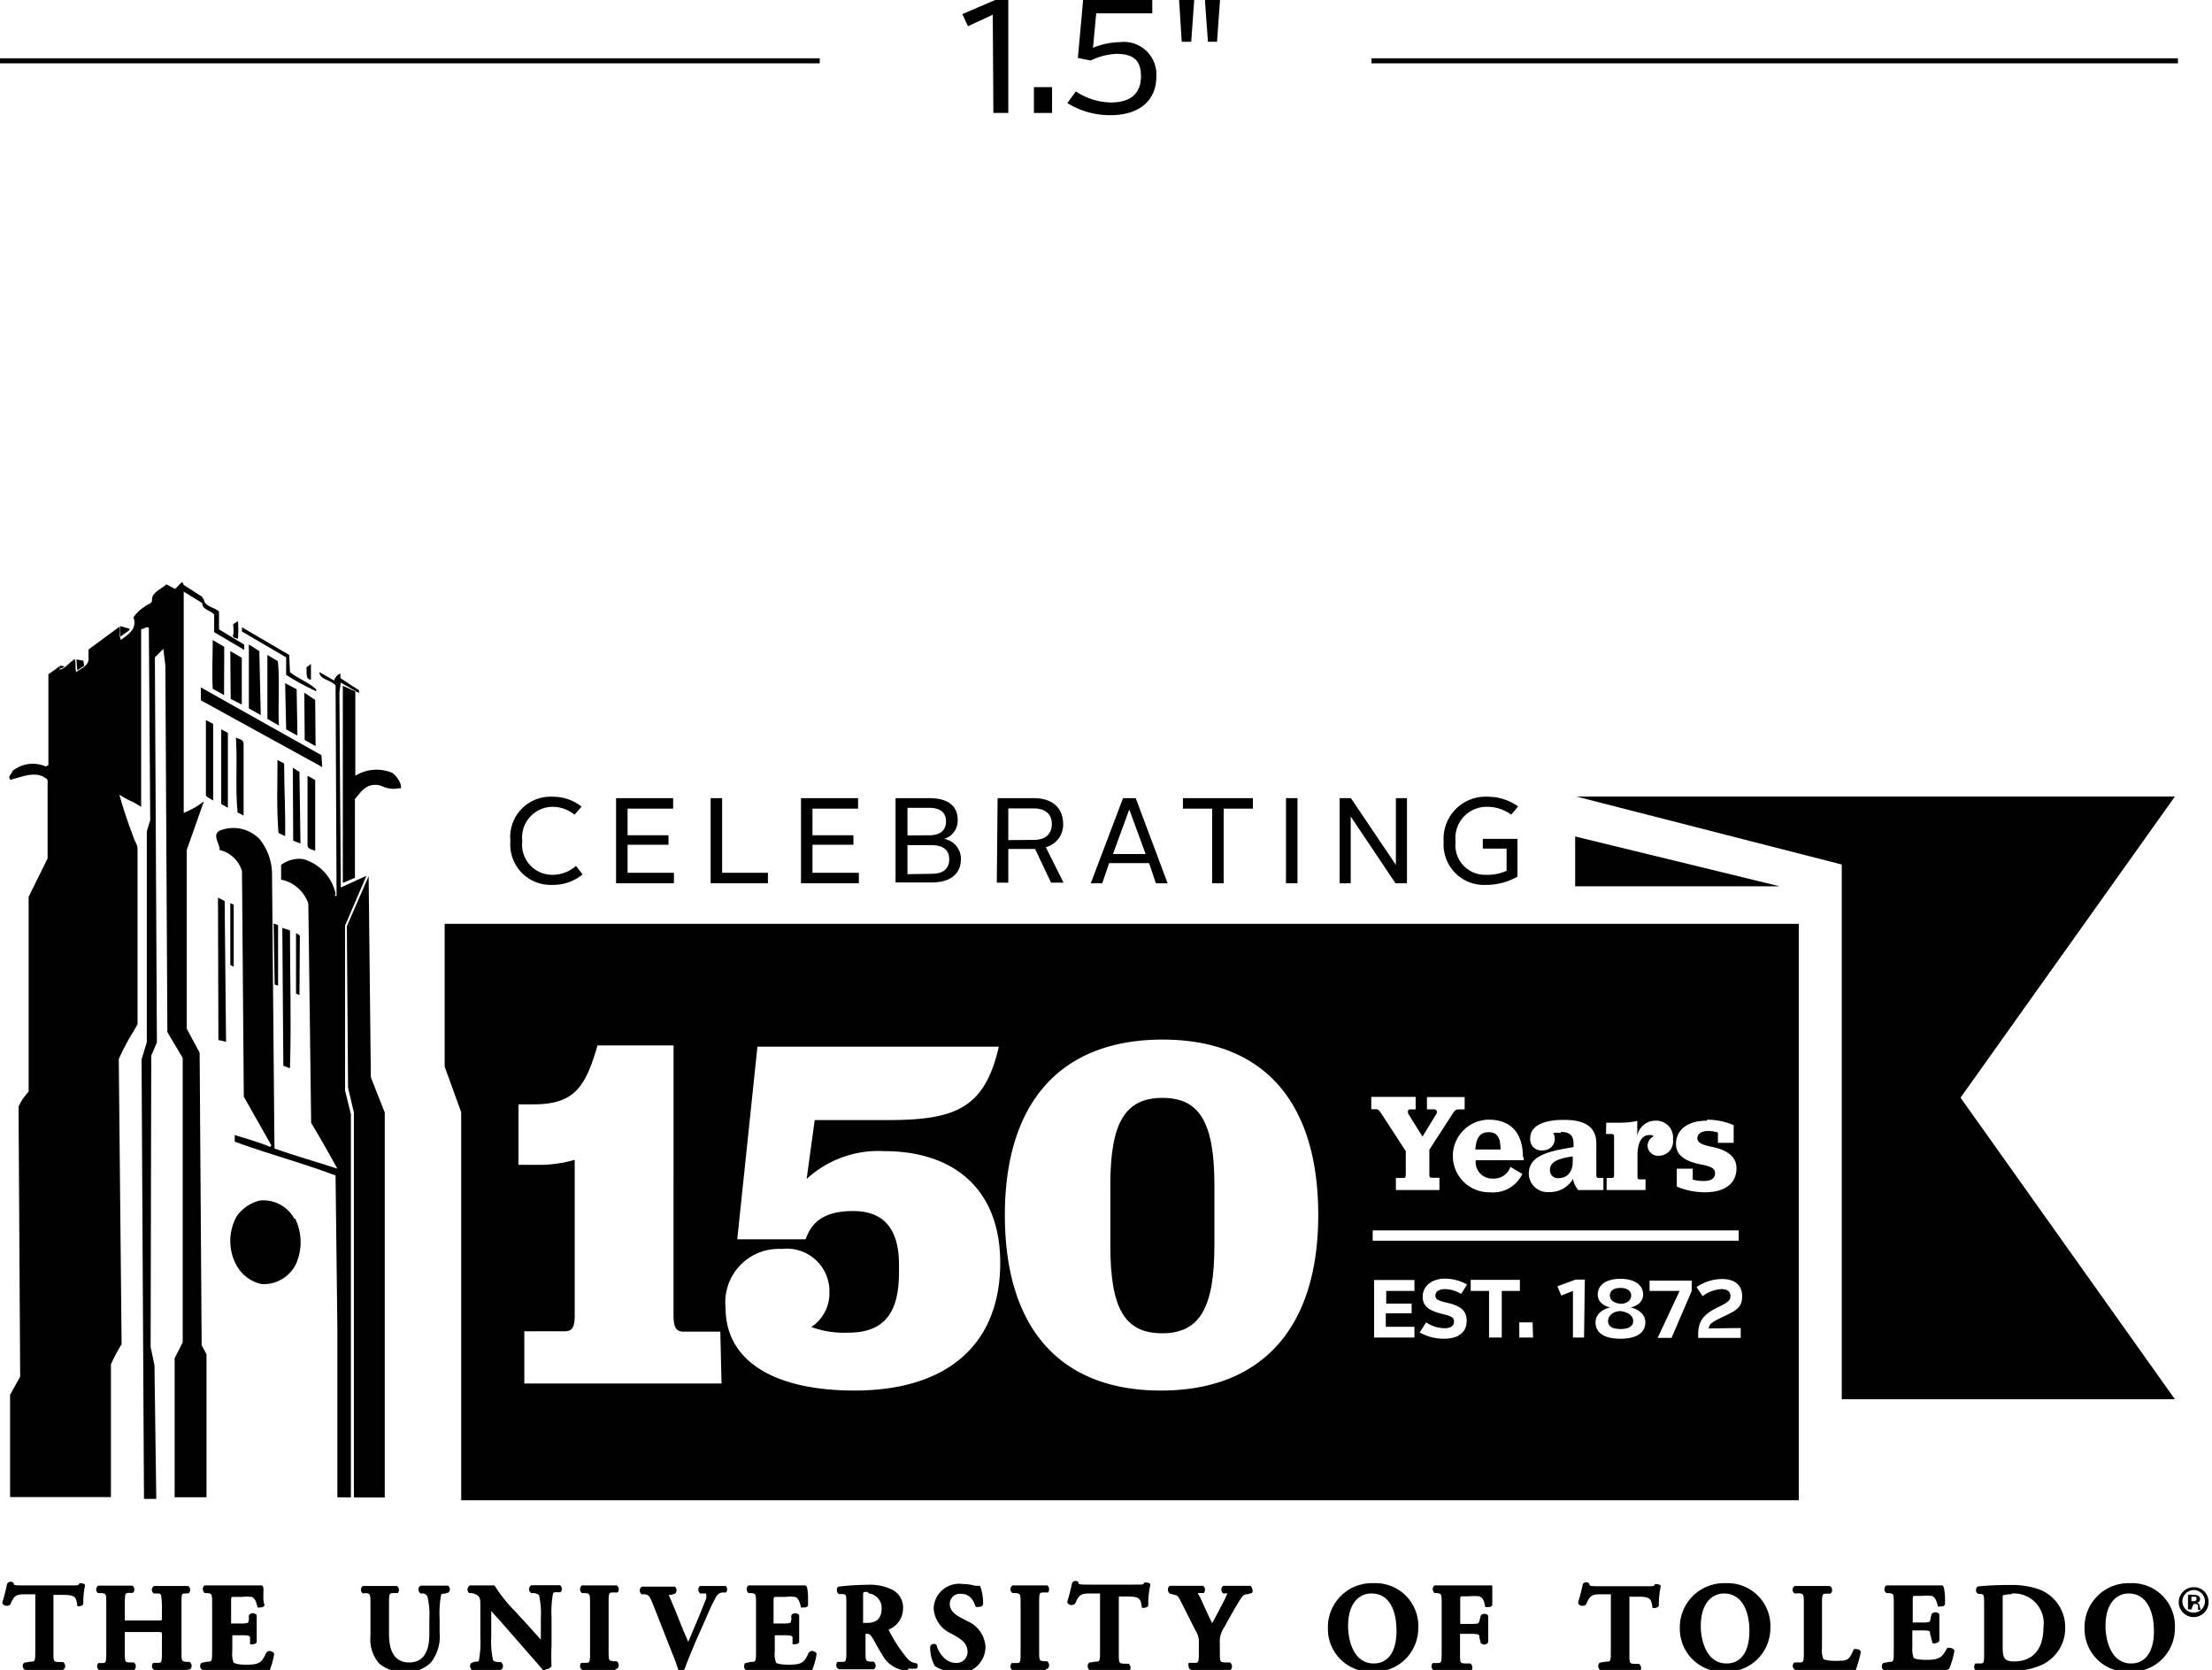 <svg id="Layer_1" data-name="Layer 1" xmlns="http://www.w3.org/2000/svg" xmlns:xlink="http://www.w3.org/1999/xlink" viewBox="0 0 109.69 82.79"><defs><style>.cls-1{fill:none;}.cls-2{clip-path:url(#clip-path);}</style><clipPath id="clip-path"><rect class="cls-1" x="-6.96" y="18.95" width="122.58" height="74.77"/></clipPath></defs><rect y="2.89" width="40.65" height="0.25"/><rect x="68.01" y="2.89" width="39.99" height="0.25"/><path d="M49.23.73,48,1.3,47.72.7,49.35,0H50V5.6h-.74Z"/><path d="M51.27,4.32h.9V5.6h-.9Z"/><path d="M52.93,5.11l.42-.58a3.2,3.2,0,0,0,1.74.55c1,0,1.49-.47,1.49-1.3s-.42-1.11-1.23-1.11A3.36,3.36,0,0,0,54.08,3l-.63-.13L53.71,0h3.43V.66H54.36L54.2,2.37a3.56,3.56,0,0,1,1.33-.28A1.61,1.61,0,0,1,57.34,3.8c0,1.2-.86,1.91-2.27,1.91A4,4,0,0,1,52.93,5.11Z"/><polygon points="91.33 42.86 78.17 39.49 107.85 39.49 97.22 54.42 107.85 69.37 91.33 69.37 91.33 42.86"/><polygon points="88.25 43.94 78.11 41.47 78.11 43.94 88.25 43.94"/><g class="cls-2"><path d="M80.36,64.64c.33,0,.53-.19.53-.41s-.18-.38-.53-.38-.53.15-.53.38.2.37.53.41"/><path d="M80.36,65c-.35,0-.62.22-.62.49s.21.4.62.4.63-.14.63-.4-.27-.45-.63-.49"/><path d="M73.82,56.13c-.41,0-.62.25-.66.86h1.25c0-.63-.19-.86-.59-.86"/><path d="M57.65,54.43c-1.86,0-2.59,1.23-2.59,4.32v3c0,3.12.71,4.35,2.57,4.35s2.59-1.26,2.59-4.35v-3c0-3.09-.73-4.32-2.57-4.32"/><path d="M76.86,58a.39.39,0,0,0,.42.41c.45,0,.71-.33.71-.82v-.26c-.66.1-1.13.24-1.13.67"/><path d="M22.05,45.8v7.08l.82,2.26V74.38H89.2V45.8Zm62.6,9.71a3.36,3.36,0,0,1,1.32.27v.88h-.78v-.51a1.53,1.53,0,0,0-.47-.08c-.35,0-.55.14-.55.37s.3.33.73.42,1.21.31,1.21,1.06-.57,1.19-1.57,1.19a3.68,3.68,0,0,1-1.39-.28v-.89h.79v.54a1.91,1.91,0,0,0,.54.07c.35,0,.57-.12.57-.39s-.3-.35-.75-.44-1.19-.31-1.19-1,.55-1.16,1.54-1.16m-5,.1h.71a3.76,3.76,0,0,0,.83-.09v.75a.91.91,0,0,1,.92-.76.83.83,0,0,1,.85.93.71.71,0,0,1-.72.81.52.52,0,0,1-.54-.49.54.54,0,0,1,.31-.48.32.32,0,0,0-.2-.06c-.41,0-.6.37-.61,1v1c0,.17,0,.2.13.2h.27V59H79.67V58.4h.24c.09,0,.13,0,.13-.2V56.45c0-.18,0-.23-.13-.23h-.27Zm-2.27.51a1.23,1.23,0,0,0-.36,0,.57.57,0,0,1-.51.86.55.55,0,0,1-.63-.59c0-.64.68-.92,1.68-.92s1.6.32,1.6,1.18V58.2c0,.14,0,.2.12.2h.23V59H78.26a1.28,1.28,0,0,1-.26-.55,1.32,1.32,0,0,1-1.19.65.93.93,0,0,1-1-.91c0-.91,1-1.12,2.22-1.32V56.7c0-.41-.19-.58-.62-.58m-1.85,1.25v.15H73.18a.82.82,0,0,0,.87.91.86.86,0,0,0,.85-.58l.59.35a1.6,1.6,0,0,1-1.61.91,1.8,1.8,0,1,1-.07-3.6c1.13,0,1.71.68,1.71,1.86M35.78,68.59H26V66h2c.32,0,.5-.12.5-.78V57.5a6.25,6.25,0,0,1-1.86.25h-.93v-3h.75c2,0,2.57-.83,3.17-2.92h3.77V65.24c0,.66.2.78.51.78h1.81Zm6.61.35c-4,0-6.41-1.46-6.41-4.1a2.65,2.65,0,0,1,2.79-2.92,2.11,2.11,0,0,1,2.36,2.14,2,2,0,0,1-.9,1.73,4.73,4.73,0,0,0,1.83.28c1.81,0,2.52-1,2.52-3V62.7c0-1.78-.76-2.66-2.27-2.66s-2.08.6-2.36,1.4H36.56l1-9.55H49.53c-.7,3.07-2.16,3.64-5.51,3.64H40.4L40,58.45a5.25,5.25,0,0,1,3.84-1.38c3.58,0,5.76,2,5.76,5.53,0,4-2.56,6.34-7.24,6.34m15.21,0c-5,0-7.74-3.09-7.74-8.7s2.79-8.7,7.82-8.7,7.72,3.11,7.72,8.7-2.79,8.7-7.8,8.7M68,54.38H70.2V55h-.26c-.14,0-.16.13-.08.26l.68,1.09.69-1.13c.06-.11,0-.22-.11-.22h-.36v-.61h1.87V55h-.29c-.15,0-.21.06-.31.22L70.88,57v1.16c0,.19,0,.23.15.23h.35V59H69.22V58.4h.35c.11,0,.14,0,.14-.23v-1.1L68.5,55.21c-.11-.16-.16-.22-.3-.22H68ZM68.07,61H86.22v.51H68.07Zm2.07,5.31h-2V63.46h2V64h-1.4v.63H70v.48H68.72v.67h1.42Zm1.48.06a2.43,2.43,0,0,1-1.22-.31l.32-.5a1.7,1.7,0,0,0,.91.29c.33,0,.47-.13.47-.33s-.12-.27-.55-.37c-.69-.17-1-.38-1-.87s.41-.89,1.12-.89a2.32,2.32,0,0,1,1.08.29l-.29.47a1.65,1.65,0,0,0-.79-.24c-.34,0-.49.14-.49.32s.12.25.55.35c.67.15,1,.37,1,.91s-.39.88-1.12.88m2.86-.06h-.63V64h-.91v-.55h2.44V64h-.9Zm1.55,0h-.68v-.75H76Zm2.53,0H78V64l-.58.23-.19-.46.9-.33h.46Zm1.8.06c-.79,0-1.23-.29-1.23-.81,0-.37.29-.64.73-.74-.39-.09-.62-.32-.62-.64,0-.48.42-.78,1.12-.78s1.13.3,1.13.78c0,.32-.23.55-.62.64.44.1.73.37.73.74,0,.52-.44.81-1.24.81M83.89,64l-1,2.33H82.2L83.29,64H81.8v-.51h2.09Zm2.43,1.84v.49H84.21v-.16c0-.65.23-1,1-1.37.45-.22.6-.32.6-.54s-.14-.35-.44-.35a1.71,1.71,0,0,0-.94.35l-.3-.45a2.27,2.27,0,0,1,1.26-.4c.66,0,1,.32,1,.85s-.24.69-.9,1-.71.38-.76.6Z"/><path d="M11.82,31.66c-.15,0-.31-.07-.26-.18s0-.53,0-.53l.24-.16a5.41,5.41,0,0,1,0,.87"/><polygon points="10.04 29.75 10.04 29.6 9.05 28.96 9.06 29.12 10.04 29.75"/><polygon points="6.42 31.17 6.42 31.24 5.97 31.56 5.95 31.04 6.42 31.17"/><polygon points="3.79 32.69 4.14 32.76 4.17 33.01 3.83 33.23 3.79 32.69"/><polygon points="2.98 33 3.17 33.03 3.18 33.07 2.99 33.15 2.98 33"/><polygon points="19.08 55.16 18.39 53.41 18.28 43.44 17.2 45.92 17.26 53.92 17.55 55.16 17.55 74.24 19.08 74.24 19.08 55.16"/><path d="M14.38,33.32c.4.33.92.5,1.3.86v.09a12.78,12.78,0,0,1-1.49-.81l0-.87L12,31.31V31.1l2.34,1.37Z"/><path d="M15.46,33.7c-.35,0-.23-.35-.26-.62l.22-.16c0,.21,0,.52,0,.78"/><polygon points="15.98 38.03 9.96 34.72 9.96 34.08 15.94 37.44 15.98 38.03"/><path d="M10.24,74.23l0-7.09L10,66.69,9.9,52.19,9.26,51l0-8.86.85-2.41a4,4,0,0,1-1,.57l0-10.83,0-.14.92.57c0,.33.4.35.59.57v.87l1.49.88c0-.1,0-.19,0-.26l-1.25-.76,0-.88c-.24-.23-.71-.23-.76-.63l-1-.62c0-.47-.28.07-.43.12l-.42-.22c-.26.24-.76.43-.71.79,0,.19-.26.19-.38.33a1.67,1.67,0,0,0-.54.52c.19.57-.24.83-.62,1.11-.12-.19,0-.47-.09-.64L4.39,32.2v.48c0,.33-.4.47-.61.64-.07-.19,0-.48-.07-.64-.26.14-.48.47-.74.52l0-.19c-.19.16-.38.28-.57.42v4.5L2.27,38a1.6,1.6,0,0,0-1.66.23c0,.14-.26.26-.09.43.56-.14,1.32-.5,1.84,0l0,3.9-.94,1.9,0,9.66a2.84,2.84,0,0,0-.5.74L1,68.25l-.5.9c0,1.61,0,3.43,0,5.07h5l0-6.58v0a9,9,0,0,1,.53-1L5.89,52.51v0a10.39,10.39,0,0,1,.67-1.28c.09-.15.18-.3.26-.45,0-1.56,0-3,0-4.39s0-2.82,0-4.32c0-.16-.11-.32-.17-.48-.23-.61-.46-1.25-.65-1.91l-.08-.28.25.15a4.09,4.09,0,0,0,.47.23L7,40H7l0-8.82.08,0,0,0c.06,0,.18-.14.3-.06l0,0,.07,9.53-.17.57,0,10.45-.26.85.12,21.79h.61l-.09-6.63-.19-.9L7.5,52.34l.28-.66-.1-19.09.42-.42.1.83.1,18.17.76,1.28,0,14.1-.4.79v6.89Z"/><path d="M17.4,74.24l0-19-.29-1.18,0-8.17,1.06-2.47L16.9,44l0,0-.07-9.67.07-.49.9.52v-.14l-.92-.6,0-.23a.52.52,0,0,0-.31.35l-.73-.42c0,.37.54.37.8.66l.05,10.44-.05,0c-.07,0,0-.07,0-.12a2.28,2.28,0,0,0-1.61-1.71,1.5,1.5,0,0,0-1.09.29v.73a1.8,1.8,0,0,1,1.35,1.19l.14,10.87c.45.75.9,1.54,1.3,2.27-1-.33-2.1-.64-3.12-1l-.12-13.62a2.79,2.79,0,0,0-.61-1.71,1.8,1.8,0,0,0-1.87-.47c-.59.17-.09.69-.12,1A1.52,1.52,0,0,1,12,43.19l.09,11.18,1.37,2.42-.07.07c-.56-.24-1.16-.4-1.75-.59v.33c1.66.61,3.38,1.06,5,1.68l.09,7.58,0,8.37"/><path d="M19.88,38.92a1.26,1.26,0,0,0-.42-.6l0,0a2,2,0,0,0-1.84.14l0,0,0-4.18L17,34,17,43.77l.6-.25,0-3.91.23-.27a1.23,1.23,0,0,1,.45-.37A.91.91,0,0,1,19,39a1.25,1.25,0,0,0,.77.08l.12,0Z"/><path d="M11.11,34.46l-.56-.31c-.05-.83,0-1.61,0-2.42l.57.34Z"/><polygon points="12.93 35.45 12.34 35.12 12.34 31.95 12.86 32.28 12.93 35.45"/><polygon points="11.99 34.93 11.44 34.65 11.42 32.28 11.99 32.61 11.99 34.93"/><path d="M13.78,32.78c.1.94,0,2.13.05,3.19l-.57-.33,0-3.17Z"/><polygon points="14.75 36.47 14.19 36.16 14.14 33.87 14.71 34.17 14.75 36.47"/><polygon points="15.65 36.99 15.11 36.69 15.09 34.34 15.63 34.7 15.65 36.99"/><path d="M10.57,39.69c-.2-.14-.21-.1-.36-.24V35.7l.36.19Z"/><polygon points="11.3 40.05 10.97 39.86 10.97 36.16 11.3 36.33 11.3 40.05"/><path d="M12.08,36.85v3.58l-.3-.15c-.12-1.27,0-2.34-.08-3.71.15.07.36.09.38.28"/><path d="M14.09,37.85c0,1.3.07,2.32.05,3.6l-.33-.15c-.1-1.2-.05-2.32-.05-3.62Z"/><polygon points="14.9 41.82 14.54 41.68 14.52 38.06 14.85 38.27 14.9 41.82"/><path d="M15.63,42.18c-.14-.07-.38-.07-.38-.28V38.46l.38.21Z"/><polygon points="11.21 51.65 10.83 51.56 10.81 44.5 11.14 44.67 11.21 51.65"/><polygon points="11.59 47.93 11.42 47.84 11.42 44.78 11.59 44.85 11.59 47.93"/><polygon points="13.79 48.86 13.62 48.81 13.57 45.78 13.79 45.87 13.79 48.86"/><path d="M14.38,46.13c0,2.47.07,4.36,0,6.83l-.33-.12L14,46Z"/><path d="M14.85,49.33l-.17-.07c0-1,0-2.08,0-3l.19.12Z"/><path d="M14.6,60.43h0a1.74,1.74,0,0,0-1.72-.91,2,2,0,0,0-1.13.76,2.51,2.51,0,0,0,0,2.49,1.87,1.87,0,0,0,1.22.89l.23,0a1.79,1.79,0,0,0,1.48-1,2.67,2.67,0,0,0-.05-2.26"/><path d="M25.31,41.7v0a2,2,0,0,1,2.11-2.2,2.28,2.28,0,0,1,1.42.49l-.35.4A1.72,1.72,0,0,0,27.42,40a1.52,1.52,0,0,0-1.52,1.7v0a1.49,1.49,0,0,0,1.49,1.67,1.74,1.74,0,0,0,1.17-.44l.33.42a2.28,2.28,0,0,1-1.52.52,2,2,0,0,1-2.06-2.17"/><polygon points="30.55 39.57 33.38 39.57 33.38 40.09 31.12 40.09 31.12 41.41 33.15 41.41 33.15 41.88 31.12 41.88 31.12 43.27 33.42 43.27 33.42 43.79 30.55 43.79 30.55 39.57"/><polygon points="35.24 39.57 35.81 39.57 35.81 43.27 38.08 43.27 38.08 43.79 35.24 43.79 35.24 39.57"/><polygon points="39.72 39.57 42.55 39.57 42.55 40.09 40.29 40.09 40.29 41.41 42.32 41.41 42.32 41.88 40.29 41.88 40.29 43.27 42.59 43.27 42.59 43.79 39.72 43.79 39.72 39.57"/><path d="M44.41,39.57h1.67c1,0,1.41.44,1.41,1.08h0a.94.94,0,0,1-.67.94,1,1,0,0,1,.83,1v0c0,.76-.55,1.16-1.45,1.16H44.41Zm1.67,1.84c.58,0,.83-.27.83-.69h0c0-.4-.24-.67-.83-.67H45v1.37Zm.12,1.91c.6,0,.87-.27.87-.72v0c0-.44-.28-.7-.87-.7H45v1.44Z"/><path d="M49.47,39.57h1.78c1.1,0,1.47.64,1.47,1.28h0A1.15,1.15,0,0,1,51.86,42l.88,1.76h-.62l-.79-1.67H50v1.67h-.57Zm1.79,2.07c.66,0,.9-.37.9-.78h0c0-.42-.24-.78-.9-.78H50v1.57Z"/><path d="M55.69,39.57h.63l1.58,4.22h-.58l-.34-1H55l-.34,1h-.57Zm-.5,2.77h1.62L56,40.13h0Z"/><polygon points="60.11 40.09 58.66 40.09 58.66 39.57 62.13 39.57 62.13 40.09 60.68 40.09 60.68 43.79 60.11 43.79 60.11 40.09"/><rect x="63.77" y="39.57" width="0.57" height="4.22"/><polygon points="66.43 39.57 66.99 39.57 69.22 42.88 69.22 42.88 69.22 39.57 69.77 39.57 69.77 43.79 69.2 43.79 66.98 40.48 66.98 40.48 66.98 43.79 66.43 43.79 66.43 39.57"/><path d="M71.59,41.73v0a2.08,2.08,0,0,1,2.19-2.23,2.58,2.58,0,0,1,1.5.48l-.34.41A2,2,0,0,0,73.78,40a1.55,1.55,0,0,0-1.6,1.73v0a1.47,1.47,0,0,0,1.53,1.64,2.24,2.24,0,0,0,1-.2v-1.1H73.53v-.48h1.72v1.87a3.12,3.12,0,0,1-1.55.41,2,2,0,0,1-2.11-2.14"/><path d="M3.1,82.8H1.28a.2.2,0,0,1-.15-.18.19.19,0,0,1,.08-.19l.3-.05c.23,0,.24,0,.24-.57V79.2a.81.81,0,0,0,0-.16H1.36c-.51,0-.64,0-.84.49a.2.2,0,0,1-.17.08H.28a.23.23,0,0,1-.16-.12h0v-.06a9.23,9.23,0,0,0,.23-.9.19.19,0,0,1,.18-.11.17.17,0,0,1,.15.07c0,.09,0,.11.43.11H3.57c.31,0,.32,0,.36-.1h0l0,0a.28.28,0,0,1,.13,0,.18.18,0,0,1,.16.08h0v0a4.25,4.25,0,0,0-.09.95v0l0,0a.19.19,0,0,1-.14.09H4a.23.23,0,0,1-.17,0h0l0-.06c-.06-.41-.13-.49-.73-.49H2.65s0,.1,0,.15v2.61c0,.55,0,.55.24.57l.24,0a.25.25,0,0,1,.1.24.19.19,0,0,1-.1.14h0Z"/><path d="M9.29,82.8H7.69a.18.18,0,0,1-.15-.16.23.23,0,0,1,.06-.2l.19,0c.23,0,.24,0,.24-.58v-.89c0-.06-.1-.06-.21-.06H6.19v.94c0,.55,0,.55.24.57l.21,0a.25.25,0,0,1,.09.24.18.18,0,0,1-.09.14H4.92a.22.22,0,0,1-.1-.14.24.24,0,0,1,.06-.21l.15,0c.23,0,.24,0,.24-.59V79.57c0-.56,0-.56-.24-.59l-.17,0a.22.22,0,0,1-.09-.19.25.25,0,0,1,.1-.18h.06l.81,0,.76,0h.06a.21.21,0,0,1,.1.18.19.19,0,0,1-.08.18l-.14,0c-.24,0-.25,0-.25.59v.72s0,.06,0,.06.1,0,.21,0H7.82c.21,0,.21,0,.21-.08v-.72C8,79,8,79,7.79,79l-.16,0a.21.21,0,0,1-.1-.19.25.25,0,0,1,.1-.18h.06l.82,0,.76,0h.06a.23.23,0,0,1,.1.18.21.21,0,0,1-.08.18L9.2,79C9,79,9,79,9,79.57v2.24c0,.55,0,.55.24.58l.16,0a.25.25,0,0,1,.1.24.19.19,0,0,1-.1.14H9.29Z"/><path d="M13.15,82.8H10.08a.19.19,0,0,1-.15-.15.24.24,0,0,1,.06-.21l.29-.06c.23,0,.24,0,.24-.57V79.57c0-.56,0-.56-.25-.59l-.11,0a.24.24,0,0,1-.1-.23.2.2,0,0,1,.09-.15h.06l.77,0h1.15c.42,0,.73,0,.8,0H13l.06.09a3,3,0,0,1,0,.37c0,.2,0,.36.05.48h0v.06a.18.18,0,0,1-.14.09h-.07a.25.25,0,0,1-.14,0h0l0-.05c-.08-.32-.16-.44-.3-.47a1.75,1.75,0,0,0-.45,0h-.41c-.14,0-.14,0-.14.24v1.08h.32c.53,0,.53,0,.56-.18l0-.23a.24.24,0,0,1,.2-.1.28.28,0,0,1,.19.09v.18c0,.14,0,.31,0,.48s0,.31,0,.45v.21c0,.08-.09.11-.15.12h0a.27.27,0,0,1-.18,0h0l0,0,0-.27c0-.15,0-.17-.56-.17h-.32v.81a1.16,1.16,0,0,0,.07.56c.05,0,.12.09.6.09h.06c.66,0,.75-.15.95-.59a.24.24,0,0,1,.17-.09.32.32,0,0,1,.22.11v.07a3.93,3.93,0,0,1-.27.91v0l0,0Z"/><path d="M20.12,82.88a1.82,1.82,0,0,1-1.32-.41,1.83,1.83,0,0,1-.43-1.37V79.57c0-.56,0-.56-.25-.59L18,79a.22.22,0,0,1-.1-.22.21.21,0,0,1,.1-.15h.05l.77,0,.81,0h.05a.21.21,0,0,1,.1.15.25.25,0,0,1-.05.2l-.2,0c-.23,0-.24,0-.24.59V81c0,.94.33,1.42,1,1.42s1-.48,1-1.41v-.75a3.79,3.79,0,0,0-.1-1.13S21.08,79,21,79l-.14,0a.26.26,0,0,1-.11-.24.21.21,0,0,1,.12-.15l.71,0,.63,0h0l0,0a.2.2,0,0,1,.1.16.23.23,0,0,1-.07.18l-.18.06c-.12,0-.17,0-.19.08a5,5,0,0,0-.07,1.14v.72a2.08,2.08,0,0,1-.43,1.47,1.7,1.7,0,0,1-1.26.48"/><path d="M27,82.9h0c-.11-.15-.28-.35-.72-.85l-1.41-1.61-.51-.57v1.3a4.28,4.28,0,0,0,.09,1.14.36.36,0,0,0,.23.09l.15,0a.24.24,0,0,1,.11.24.19.19,0,0,1-.12.15H23.4a.26.26,0,0,1-.09-.17.21.21,0,0,1,.07-.18l.18-.06c.12,0,.17,0,.19-.07a5,5,0,0,0,.07-1.15V79.69c0-.42,0-.48-.16-.61a.79.79,0,0,0-.28-.1l-.12,0a.23.23,0,0,1-.07-.23.19.19,0,0,1,.12-.15l.54,0h.2l.41,0h0l.06,0a7.45,7.45,0,0,0,1,1.26l.6.65.7.78V80.21a4.2,4.2,0,0,0-.09-1.13s-.08-.07-.23-.1l-.15,0a.22.22,0,0,1-.11-.24.19.19,0,0,1,.12-.15l.73,0,.62,0h0l.06,0a.22.22,0,0,1,.09.17.2.2,0,0,1-.07.18l-.19,0c-.12,0-.16,0-.18.08a5,5,0,0,0-.07,1.14v1.44a10.22,10.22,0,0,0,0,1h0v0a.34.34,0,0,1-.29.16Z"/><path d="M30.52,82.8h-1.6a.18.18,0,0,1-.15-.16.25.25,0,0,1,.05-.2l.2,0c.23,0,.24,0,.24-.58V79.57c0-.56,0-.56-.24-.59l-.16,0a.23.23,0,0,1-.09-.23.2.2,0,0,1,.09-.15h.06l.8,0,.8,0h.06a.21.21,0,0,1,.1.15.22.22,0,0,1-.06.2l-.2,0c-.23,0-.24,0-.24.59v2.24c0,.55,0,.55.24.58l.16,0a.25.25,0,0,1,.1.24.19.19,0,0,1-.1.14h-.06Z"/><path d="M33.82,82.88a.31.31,0,0,1-.17,0h0l0-.06c-.1-.3-.19-.57-.28-.77l-1-2.54c-.17-.41-.21-.44-.39-.47l-.16,0a.24.24,0,0,1-.09-.24.19.19,0,0,1,.12-.14l.76,0,.79,0h0l.06,0a.22.22,0,0,1,.09.17.23.23,0,0,1-.08.18l-.19.06-.12,0s.15.34.31.73l.43,1.07.23.53,0,0c.29-.69.6-1.41.88-2.13A.39.39,0,0,0,35,79L34.72,79a.26.26,0,0,1-.09-.23.19.19,0,0,1,.09-.14h.07l.64,0,.57,0h0l0,0a.25.25,0,0,1,0,.32v0l0,0-.18,0a.4.4,0,0,0-.3.2,11.52,11.52,0,0,0-.53,1.12l-.41.92c-.24.55-.52,1.24-.63,1.55a.22.22,0,0,1-.2.1"/><path d="M40.07,82.8H37a.19.19,0,0,1-.1-.15.23.23,0,0,1,.06-.2l.29-.06c.23,0,.24,0,.24-.57V79.57c0-.56,0-.56-.25-.59l-.12,0a.25.25,0,0,1-.09-.23.2.2,0,0,1,.09-.15h.06l.77,0h1.15c.42,0,.73,0,.8,0h.06l.06.09a3.42,3.42,0,0,1,.05.41c0,.15,0,.32,0,.44h0v.06a.18.18,0,0,1-.14.09h-.07a.31.31,0,0,1-.15,0h0l0-.05c-.08-.32-.16-.44-.3-.47a1.75,1.75,0,0,0-.45,0H38.5c-.14,0-.14,0-.14.24v1.08h.32c.53,0,.53,0,.56-.18l0-.23a.24.24,0,0,1,.2-.1.28.28,0,0,1,.19.09v.17c0,.16,0,.33,0,.49s0,.33,0,.47v.19c0,.08-.09.11-.15.12h0a.27.27,0,0,1-.18,0h0l0,0,0-.27c0-.15,0-.17-.56-.17h-.32v.81a1.16,1.16,0,0,0,.07.56s.12.09.6.09h.06c.66,0,.75-.15.95-.59a.24.24,0,0,1,.17-.09.32.32,0,0,1,.22.11v.07a3.93,3.93,0,0,1-.27.91v0l0,0Z"/><path d="M45.08,82.83A1.48,1.48,0,0,1,43.73,82c-.1-.15-.19-.31-.28-.47s-.14-.26-.2-.35S43.13,81,43,81h-.08v.8c0,.55,0,.55.24.58l.16,0a.24.24,0,0,1,.1.23.19.19,0,0,1-.1.15H41.63a.21.21,0,0,1-.16-.18.22.22,0,0,1,.07-.19l.19,0c.23,0,.24,0,.24-.58V79.6c0-.55,0-.55-.19-.57l-.18,0a.24.24,0,0,1-.1-.22.16.16,0,0,1,.08-.15A12.8,12.8,0,0,1,43,78.57a2.54,2.54,0,0,1,1.2.22,1,1,0,0,1,.58,1,1.12,1.12,0,0,1-.72,1,7.13,7.13,0,0,0,1,1.51.81.81,0,0,0,.35.16h0l.05,0a.2.2,0,0,1,0,.26v0l0,0a2,2,0,0,1-.45,0m-2-3.8c-.21,0-.21,0-.21.19v1.25a.28.28,0,0,0,0,.1h.17c.52,0,.75-.23.75-.75A.72.72,0,0,0,43.1,79"/><path d="M47.37,82.88a1.85,1.85,0,0,1-1-.27,1.78,1.78,0,0,1-.24-1h0l0,0a.24.24,0,0,1,.15-.11h0a.22.22,0,0,1,.17.06h0l0,0c0,.15.34.88.92.88a.54.54,0,0,0,.61-.53c0-.33-.17-.56-.56-.78L47.2,81a1.46,1.46,0,0,1-.9-1.26,1.26,1.26,0,0,1,1.43-1.21,2.47,2.47,0,0,1,.64.09l.23,0,0,0a2.4,2.4,0,0,1,.15.89c0,.11-.09.14-.15.15h-.06a.3.3,0,0,1-.16,0h0l0,0c-.13-.42-.36-.64-.71-.64a.5.5,0,0,0-.57.53c0,.23.18.46.51.63l.38.2a1.48,1.48,0,0,1,.88,1.29,1.33,1.33,0,0,1-1.51,1.28"/><path d="M51.87,82.8H50.21a.19.19,0,0,1-.1-.14.25.25,0,0,1,.06-.21l.2,0c.23,0,.24,0,.24-.58V79.57c0-.56,0-.56-.24-.59l-.16,0a.24.24,0,0,1-.1-.23.21.21,0,0,1,.1-.15h.06l.8,0,.8,0h.06a.2.2,0,0,1,.09.15.24.24,0,0,1-.05.2l-.2,0c-.23,0-.24,0-.24.59v2.24c0,.55,0,.55.24.58l.16,0a.27.27,0,0,1,.09.24.18.18,0,0,1-.09.14h-.06Z"/><path d="M55.9,82.8H54.09c-.11,0-.15-.1-.15-.18a.21.21,0,0,1,.07-.19l.3-.05c.23,0,.24,0,.24-.57V79h-.39c-.5,0-.63,0-.84.49a.19.19,0,0,1-.16.08h-.07a.21.21,0,0,1-.16-.12h0v-.06a9.23,9.23,0,0,0,.23-.9.18.18,0,0,1,.17-.11.16.16,0,0,1,.15.07c0,.09,0,.11.44.11h2.46c.31,0,.32,0,.36-.1h0l0,0a.42.42,0,0,1,.13,0,.24.24,0,0,1,.17.07v.06a4.32,4.32,0,0,0-.1.95v.07a.2.2,0,0,1-.15.09h0a.25.25,0,0,1-.17,0h0l0-.06c-.07-.41-.14-.49-.73-.49h-.41a.53.53,0,0,1,0,.15v2.61c0,.55,0,.55.24.57l.24,0a.24.24,0,0,1,.1.23.17.17,0,0,1-.1.15H55.9Z"/><path d="M60.87,82.8H59.1a.18.18,0,0,1-.15-.16.25.25,0,0,1,0-.2l.26,0c.23,0,.24,0,.24-.58v-.36a1.09,1.09,0,0,0-.18-.69l-.72-1.43c-.13-.25-.16-.29-.38-.33L58,79a.27.27,0,0,1-.08-.25.18.18,0,0,1,.11-.13h.8l.76,0h.06a.2.2,0,0,1,.1.16.23.23,0,0,1-.06.2l-.24,0h-.06s.08.14.13.23l.12.26c.16.35.31.69.47,1,.22-.4.41-.77.61-1.15l.15-.33h0L60.66,79a.23.23,0,0,1-.09-.23.18.18,0,0,1,.1-.15h.06l.62,0,.57,0H62a.19.19,0,0,1,.09.14.23.23,0,0,1,0,.21l-.24.07c-.22,0-.26.11-.58.64-.17.29-.33.57-.48.85l-.09.16a1.23,1.23,0,0,0-.21.8v.36c0,.55,0,.55.25.57l.26,0a.27.27,0,0,1,.09.24.18.18,0,0,1-.09.14h-.06Z"/><path d="M68.1,82.88a2.12,2.12,0,0,1-2.25-2.14,2.18,2.18,0,0,1,2.26-2.25,2.12,2.12,0,0,1,2.22,2.21,2.16,2.16,0,0,1-2.23,2.18M68,79c-.56,0-1.15.43-1.15,1.62,0,.69.27,1.85,1.27,1.85.72,0,1.13-.59,1.13-1.61S68.9,79,68,79"/><path d="M71.09,82.8h0a.19.19,0,0,1-.1-.14.25.25,0,0,1,.06-.21l.2,0c.23,0,.24,0,.24-.58V79.57c0-.56,0-.56-.25-.59l-.1,0a.25.25,0,0,1-.09-.23.2.2,0,0,1,.09-.15h.06l.74,0h1.14l.84,0H74v.12c0,.39,0,.68,0,.86h0v0a.19.19,0,0,1-.12.09h-.08a.33.33,0,0,1-.15,0h0l0,0c-.06-.36-.14-.48-.31-.53a2.27,2.27,0,0,0-.48,0h-.31c-.14,0-.14,0-.14.24v1.13h.39c.53,0,.53,0,.57-.18l.06-.24a.24.24,0,0,1,.19-.08.23.23,0,0,1,.18.09v.16c0,.14,0,.32,0,.5s0,.32,0,.46v.18a.21.21,0,0,1-.18.13h0a.25.25,0,0,1-.19-.07l-.07-.28c0-.16,0-.18-.57-.18h-.39v.9c0,.55,0,.55.23.57l.28,0a.24.24,0,0,1,.1.23.18.18,0,0,1-.09.15H71.09Z"/><path d="M81.22,82.8H79.41c-.11,0-.15-.1-.15-.18a.21.21,0,0,1,.07-.19l.31-.05c.23,0,.24,0,.24-.57V79.2a.81.81,0,0,0,0-.16h-.38c-.51,0-.64,0-.84.49a.21.21,0,0,1-.17.08h-.07a.23.23,0,0,1-.16-.12h0v-.06a9.23,9.23,0,0,0,.23-.9.2.2,0,0,1,.33,0c0,.09,0,.11.43.11H81.7c.31,0,.32,0,.36-.1h0l0,0a.35.35,0,0,1,.12,0,.24.24,0,0,1,.17.07v.06a4.25,4.25,0,0,0-.09.95v0l0,0a.2.2,0,0,1-.15.09h0a.25.25,0,0,1-.17,0h0l0-.06c-.07-.41-.13-.49-.73-.49h-.41s0,.1,0,.15v2.61c0,.55,0,.55.24.57l.24,0a.28.28,0,0,1,.1.24.22.22,0,0,1-.1.14h-.06Z"/><path d="M85.56,82.88a2.13,2.13,0,0,1-2.26-2.14,2.19,2.19,0,0,1,2.27-2.25,2.12,2.12,0,0,1,2.22,2.21,2.16,2.16,0,0,1-2.23,2.18M85.49,79c-.55,0-1.15.43-1.15,1.62,0,.69.27,1.85,1.28,1.85.72,0,1.13-.59,1.13-1.61S86.36,79,85.49,79"/><path d="M92,82.8H89.06a.22.22,0,0,1-.16-.2.19.19,0,0,1,.09-.18l.21,0c.24,0,.25,0,.25-.57V79.57c0-.55,0-.55-.25-.58L89,79a.21.21,0,0,1,0-.37h.89l.8,0c.11,0,.16.1.16.19a.2.2,0,0,1-.09.19l-.16,0c-.24,0-.25,0-.25.58v2.11a1.14,1.14,0,0,0,.07.55s.12.09.57.09c.63,0,.69,0,.94-.58h0l0,0a.27.27,0,0,1,.12,0,.26.26,0,0,1,.22.1v.08a7.56,7.56,0,0,1-.26.9v0l0,0Z"/><path d="M96.54,82.8H93.42a.19.19,0,0,1-.1-.14.25.25,0,0,1,.06-.21l.29-.06c.23,0,.24,0,.24-.57V79.57c0-.56,0-.56-.25-.59l-.11,0a.22.22,0,0,1-.1-.23.18.18,0,0,1,.1-.15h0l.77,0h1.15c.42,0,.73,0,.8,0h.06l.06.09a3.63,3.63,0,0,1,.06.43c0,.15,0,.31,0,.42h0v0a.17.17,0,0,1-.13.1h-.08a.31.31,0,0,1-.15,0h0l0-.05c-.09-.32-.17-.44-.31-.47a1.75,1.75,0,0,0-.45,0H95c-.15,0-.15,0-.15.24v1.08h.32c.53,0,.53,0,.56-.18l.05-.23a.26.26,0,0,1,.2-.1.28.28,0,0,1,.19.09v.18c0,.16,0,.32,0,.48s0,.29,0,.42v.24a.22.22,0,0,1-.16.12h0a.27.27,0,0,1-.18,0L95.71,81c0-.16,0-.17-.56-.17h-.32v.81a1.29,1.29,0,0,0,.07.56s.12.09.6.09h.06c.66,0,.76-.16,1-.59h0l0,0a.24.24,0,0,1,.14,0,.27.27,0,0,1,.22.12h0v0a4.1,4.1,0,0,1-.26.91l0,0,0,0Z"/><path d="M99.73,82.82l-.56,0H98a.17.17,0,0,1-.1-.14.25.25,0,0,1,.06-.21l.19,0c.24,0,.24,0,.24-.58V79.6c0-.55,0-.55-.19-.58H98.1a.19.19,0,0,1-.11-.2.19.19,0,0,1,.09-.17,15.17,15.17,0,0,1,1.56-.07,4.14,4.14,0,0,1,1.46.21,2,2,0,0,1,1.31,1.91,2,2,0,0,1-1.14,1.83,3.4,3.4,0,0,1-1.54.3m0-3.79a1.2,1.2,0,0,0-.42.06s0,.28,0,.36v2.12c0,.6.05.79.57.79.92,0,1.45-.61,1.45-1.67A1.48,1.48,0,0,0,99.78,79"/><path d="M105.62,82.88a2.12,2.12,0,0,1-2.25-2.14,2.18,2.18,0,0,1,2.26-2.25,2.12,2.12,0,0,1,2.22,2.21,2.15,2.15,0,0,1-2.23,2.18M105.56,79c-.56,0-1.15.43-1.15,1.62,0,.69.27,1.85,1.27,1.85.72,0,1.13-.59,1.13-1.61S106.42,79,105.56,79"/><path d="M109.52,79.41a.74.74,0,1,1-.74-.72.72.72,0,0,1,.74.72m-1.3,0a.56.56,0,1,0,.56-.58.57.57,0,0,0-.56.58m.45.38h-.17v-.72a1,1,0,0,1,.28,0,.45.45,0,0,1,.25.06.19.19,0,0,1,.07.16.17.17,0,0,1-.15.16h0a.22.22,0,0,1,.13.18.44.44,0,0,0,.06.18H109a.69.69,0,0,1,0-.18c0-.08-.06-.11-.15-.11h-.08Zm0-.41h.08c.09,0,.17,0,.17-.11s0-.11-.16-.11h-.09Z"/></g><path d="M59.22,0l-.15,2.07H58.6L58.47,0ZM60.5,0l-.15,2.07H59.9L59.75,0Z"/></svg>